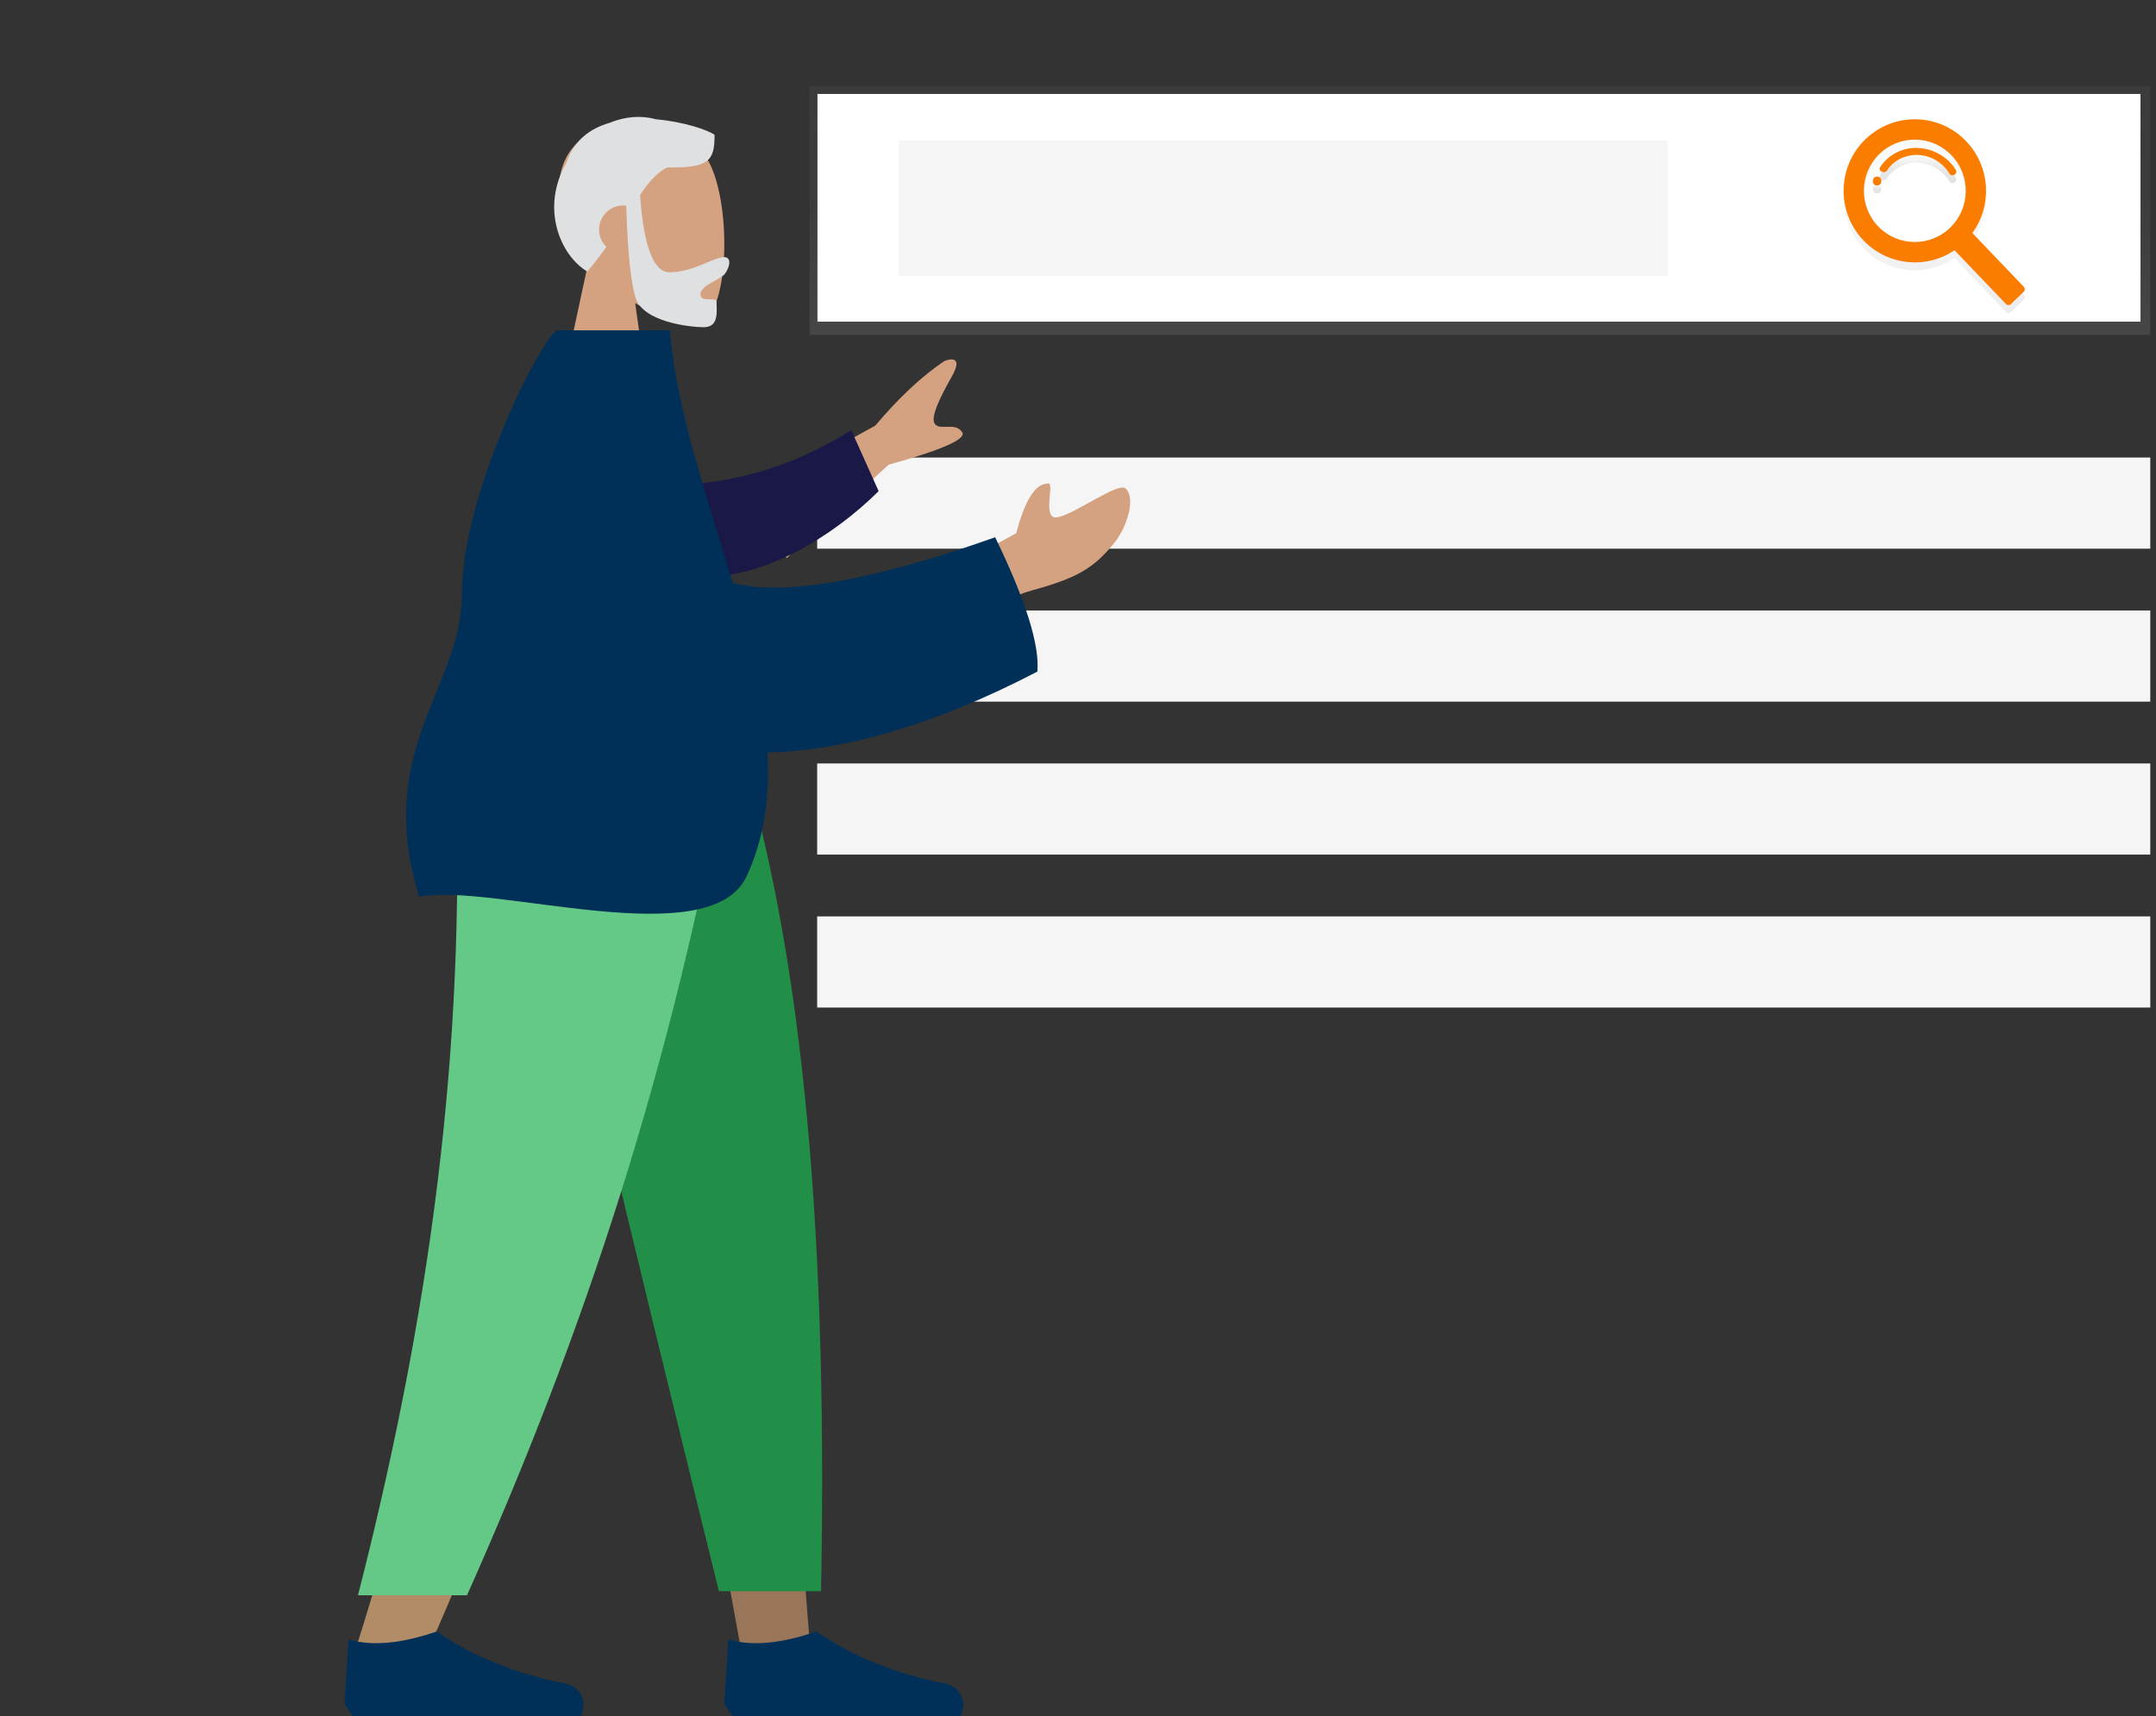 <?xml version="1.0" encoding="utf-8"?>
<svg xmlns="http://www.w3.org/2000/svg" xmlns:xlink="http://www.w3.org/1999/xlink" width="201px" height="160px" viewBox="0 0 201 160" version="1.1">
    
    <rect x="0" y="0" width="201" height="160" fill="#333333" stroke="none"/>
    
    <title>79F726C7-424F-445E-B47C-62559A6C45D6@1.5x</title>
    <desc>Created with sketchtool.</desc>
    <defs>
        <linearGradient x1="50%" y1="100%" x2="50%" y2="0%" id="linearGradient-1">
            <stop stop-color="#808080" stop-opacity="0.25" offset="0%"/>
            <stop stop-color="#808080" stop-opacity="0.12" offset="53.514%"/>
            <stop stop-color="#808080" stop-opacity="0.1" offset="100%"/>
        </linearGradient>
        <linearGradient x1="50.031%" y1="100%" x2="50.031%" y2="0.004%" id="linearGradient-2">
            <stop stop-color="#B3B3B3" stop-opacity="0.25" offset="0%"/>
            <stop stop-color="#B3B3B3" stop-opacity="0.1" offset="53.514%"/>
            <stop stop-color="#B3B3B3" stop-opacity="0.05" offset="100%"/>
        </linearGradient>
        <linearGradient x1="50%" y1="100%" x2="50%" y2="0%" id="linearGradient-3">
            <stop stop-color="#000000" stop-opacity="0.12" offset="0%"/>
            <stop stop-color="#000000" stop-opacity="0.09" offset="55.135%"/>
            <stop stop-color="#000000" stop-opacity="0.02" offset="100%"/>
        </linearGradient>
        <linearGradient x1="50%" y1="100%" x2="50%" y2="0.03%" id="linearGradient-4">
            <stop stop-color="#000000" stop-opacity="0.12" offset="0%"/>
            <stop stop-color="#000000" stop-opacity="0.09" offset="55.135%"/>
            <stop stop-color="#000000" stop-opacity="0.02" offset="100%"/>
        </linearGradient>
    </defs>
    <g id="Asset-Artboard-Page" stroke="none" stroke-width="1" fill="none" fill-rule="evenodd">
        <g id="HowItWorks/Consumer/Icon1" transform="translate(0.48, 0)">
            <g id="Group-4">
                <g id="undraw_Search_1px8" transform="translate(75, 8)">
                    <rect id="Rectangle" fill="url(#linearGradient-1)" fill-rule="nonzero" x="0" y="0" width="124.987" height="23.225"/>
                    <rect id="Rectangle" fill="#FFFFFF" fill-rule="nonzero" x="0.73" y="0.76" width="123.345" height="21.23"/>
                    <rect id="Rectangle" fill="#F5F5F5" fill-rule="nonzero" x="8.306" y="5.094" width="71.702" height="12.635"/>
                    <path d="M107.822,5.901 C105.385,3.352 101.393,3.156 98.72,5.453 C96.047,7.75 95.62,11.744 97.746,14.559 C99.873,17.374 103.816,18.034 106.736,16.064 L111.536,21.081 C111.659,21.211 111.864,21.215 111.992,21.09 L113.189,19.935 C113.317,19.81 113.321,19.605 113.198,19.476 L108.398,14.458 C110.297,11.843 110.055,8.235 107.822,5.901 L107.822,5.901 Z M106.327,13.966 C104.942,15.303 102.892,15.671 101.132,14.898 C99.372,14.124 98.249,12.361 98.287,10.431 C98.325,8.501 99.516,6.784 101.305,6.081 C103.094,5.377 105.128,5.826 106.459,7.217 C108.277,9.117 108.218,12.139 106.327,13.966 L106.327,13.966 Z" id="Shape" fill="url(#linearGradient-2)" fill-rule="nonzero"/>
                    <path d="M99.518,9.198 C98.984,9.198 98.983,10.032 99.518,10.032 C100.052,10.032 100.053,9.198 99.518,9.198 Z" id="Path" fill="url(#linearGradient-3)" fill-rule="nonzero"/>
                    <path d="M103.241,6.526 C101.864,6.485 100.563,7.16 99.8,8.312 C99.573,8.669 100.217,8.985 100.443,8.63 C101.019,7.724 102.113,7.149 103.296,7.179 C104.511,7.222 105.624,7.872 106.262,8.913 C106.489,9.288 107.083,8.947 106.858,8.573 C106.133,7.374 104.726,6.56 103.241,6.526 Z" id="Path" fill="url(#linearGradient-4)" fill-rule="nonzero"/>
                    <path d="M107.822,5.167 C105.385,2.619 101.393,2.423 98.72,4.72 C96.047,7.017 95.62,11.01 97.746,13.825 C99.873,16.641 103.816,17.301 106.736,15.331 L111.536,20.348 C111.659,20.477 111.864,20.481 111.992,20.357 L113.189,19.201 C113.317,19.077 113.321,18.871 113.198,18.742 L108.398,13.725 C110.297,11.11 110.055,7.502 107.822,5.167 L107.822,5.167 Z M106.327,13.232 C104.436,15.059 101.43,14.999 99.612,13.099 C97.794,11.199 97.853,8.178 99.744,6.351 C101.635,4.524 104.641,4.584 106.459,6.484 C108.277,8.384 108.218,11.405 106.327,13.232 L106.327,13.232 Z" id="Shape" fill="#FA7D00" fill-rule="nonzero"/>
                    <path d="M99.518,8.465 C98.984,8.465 98.983,9.299 99.518,9.299 C100.052,9.299 100.053,8.465 99.518,8.465 Z" id="Path" fill="#FA7D00" fill-rule="nonzero"/>
                    <path d="M103.241,5.793 C101.864,5.751 100.563,6.427 99.8,7.579 C99.573,7.936 100.217,8.251 100.443,7.896 C101.019,6.991 102.113,6.415 103.296,6.445 C104.511,6.488 105.624,7.139 106.262,8.179 C106.489,8.555 107.083,8.213 106.858,7.84 C106.133,6.64 104.726,5.827 103.241,5.793 Z" id="Path" fill="#FA7D00" fill-rule="nonzero"/>
                    <rect id="Rectangle" fill="#F5F5F6" x="0.704" y="34.659" width="124.283" height="8.499"/>
                    <rect id="Rectangle" fill="#F5F5F6" x="0.704" y="48.921" width="124.283" height="8.499"/>
                    <rect id="Rectangle" fill="#F5F5F6" x="0.704" y="63.182" width="124.283" height="8.499"/>
                    <rect id="Rectangle" fill="#F5F5F6" x="0.704" y="77.443" width="124.283" height="8.499"/>
                </g>
                <g id="😍Human/Standing-A-Human/Standing">
                    <g id="Head/Front-Head/Front/Short-Beard" transform="translate(30.887, 0)">
                        <g id="Head" transform="translate(20.34, 11.643)" fill="#D4A181">
                            <path d="M14.367,3.431 C16.55,7.487 16.291,17.778 13.47,18.503 C12.345,18.792 9.948,18.084 7.509,16.618 L9.04,27.418 L0,27.418 L3.112,12.954 C1.376,10.923 0.202,8.433 0.398,5.643 C0.964,-2.394 12.185,-0.626 14.367,3.431 Z"/>
                        </g>
                        <path d="M29.806,11.125 C32.343,11.342 34.608,12.113 35.25,12.571 C35.25,14.966 34.784,15.676 30.81,15.614 C29.834,16.128 29.083,17.013 28.301,18.174 C28.647,22.98 29.562,25.384 31.047,25.384 C33.274,25.384 35.164,23.974 36.141,23.974 C36.853,23.974 36.694,24.863 36.222,25.522 C35.833,26.066 33.935,26.59 33.935,27.433 C33.935,28.276 35.434,27.624 35.434,28.124 C35.434,28.951 35.698,30.506 34.258,30.506 C32.802,30.506 28.625,29.976 27.909,27.82 C27.447,26.429 27.148,23.546 27.013,19.172 C26.925,19.16 26.835,19.155 26.743,19.155 C25.495,19.155 24.483,20.164 24.483,21.408 C24.483,22.04 24.744,22.611 25.164,23.021 C24.641,23.757 24.055,24.525 23.384,25.319 C20.861,23.809 18.989,19.391 21.455,15.147 C22.137,13.068 23.68,11.957 25.503,11.441 C26.98,10.825 28.512,10.756 29.806,11.125 Z" id="Hair" fill="#DFE0E2"/>
                    </g>
                    <g id="Bottom/Skinny-Jeans-1-Bottom/Standing/Sweatpants" transform="translate(0, 70.235)">
                        <polygon id="Leg" fill="#997659" points="48.213 3.73618718e-14 62.011 47.409 68.501 83.005 75.014 83.005 68.512 3.73618718e-14"/>
                        <path d="M42.013,0 C42.975,24.629 42.596,38.062 42.38,40.3 C42.165,42.537 40.941,57.523 32.606,83.756 L39.38,83.756 C50.42,58.59 54.274,43.604 55.54,40.3 C56.806,36.995 60.545,23.562 66.005,0 L42.013,0 Z" id="Leg" fill="#B28B67"/>
                        <path d="M47.917,4.2699282e-14 C51.506,16.314 57.714,42.354 66.539,78.122 L76.066,78.122 C76.77,41.41 73.777,17.247 68.593,4.2699282e-14 L47.917,4.2699282e-14 Z" id="Pant" fill="#228F48"/>
                        <path d="M41.964,0 C42.907,24.629 40.464,48.893 32.894,78.506 L43.059,78.506 C54.119,53.716 62.046,29.571 67.463,0 L41.964,0 Z" id="Pant" fill="#64C887"/>
                        <g id="Left-Shoe-Accessories/Shoe/Flat-Simple" transform="translate(31.64, 74.742)" fill="#003057">
                            <path d="M0,13.897 L0.374,7.887 C2.562,8.526 5.304,8.275 8.598,7.136 C11.848,9.432 15.87,11.059 20.665,12.019 C21.748,12.235 22.45,13.289 22.234,14.372 C22.223,14.424 22.211,14.476 22.196,14.527 L22.055,15.023 L22.055,15.023 L8.598,15.023 L0.748,15.023 L0,13.897 Z" id="Shoe"/>
                        </g>
                        <g id="Right-Shoe-Accessories/Shoe/Flat-Simple" transform="translate(67.047, 74.742)" fill="#003057">
                            <path d="M0,13.897 L0.374,7.887 C2.562,8.526 5.304,8.275 8.598,7.136 C11.848,9.432 15.87,11.059 20.665,12.019 C21.748,12.235 22.45,13.289 22.234,14.372 C22.223,14.424 22.211,14.476 22.196,14.527 L22.055,15.023 L22.055,15.023 L8.598,15.023 L0.748,15.023 L0,13.897 Z" id="Shoe"/>
                        </g>
                    </g>
                    <g id="Body/Long-Sleeve-1-Body/Pointing-Forward" transform="translate(8.287, 30.798)">
                        <path d="M89.856,17.43 C91.488,17.095 95.472,14.141 96.158,14.741 C97.173,15.628 96.268,18.353 95.201,19.708 C93.207,22.241 91.557,23.108 87.476,24.242 C85.343,24.835 83.037,26.024 80.557,27.809 L80.23,22.062 L85.973,18.916 C86.779,15.859 87.742,14.32 88.863,14.301 C89.723,13.902 88.224,17.765 89.856,17.43 Z M79.968,4.311 C78.913,6.182 77.886,8.197 78.422,8.772 C78.957,9.348 80.296,8.541 80.934,9.497 C81.36,10.134 79.074,11.145 74.076,12.53 L64.58,21.231 L59.767,16.062 L72.829,8.892 C75.003,6.31 77.145,4.304 79.253,2.874 C79.897,2.605 81.023,2.44 79.968,4.311 Z" id="Skin" fill="#D4A181"/>
                        <path d="M53.81,13.052 C58.34,13.718 64.523,13.718 71.606,10.661 L73.24,16.681 C68.104,20.372 61.288,22.996 55.855,21.981 C51.573,21.181 50.199,15.647 53.81,13.052 Z" id="Sleeve" fill="#191847" transform="translate(62.488, 16.431) rotate(-9) translate(-62.488, -16.431)"/>
                        <path d="M53.691,-5.16561226e-14 C54.268,7.387 57.17,15.528 59.552,23.571 C64.413,24.782 72.566,23.356 84.01,19.295 C86.849,25.151 88.161,29.325 87.947,31.819 C78.129,36.932 69.715,39.212 62.783,39.362 C63.004,43.462 62.504,47.365 60.822,50.932 C57.364,58.263 37.119,51.473 30.311,52.81 C26.049,39.005 34.291,33.395 34.298,24.562 C34.305,14.889 42.094,-5.16561226e-14 43.24,-5.16561226e-14 L43.24,-5.16561226e-14 Z" id="Clothes" fill="#003057"/>
                    </g>
                </g>
            </g>
        </g>
    </g>
</svg>